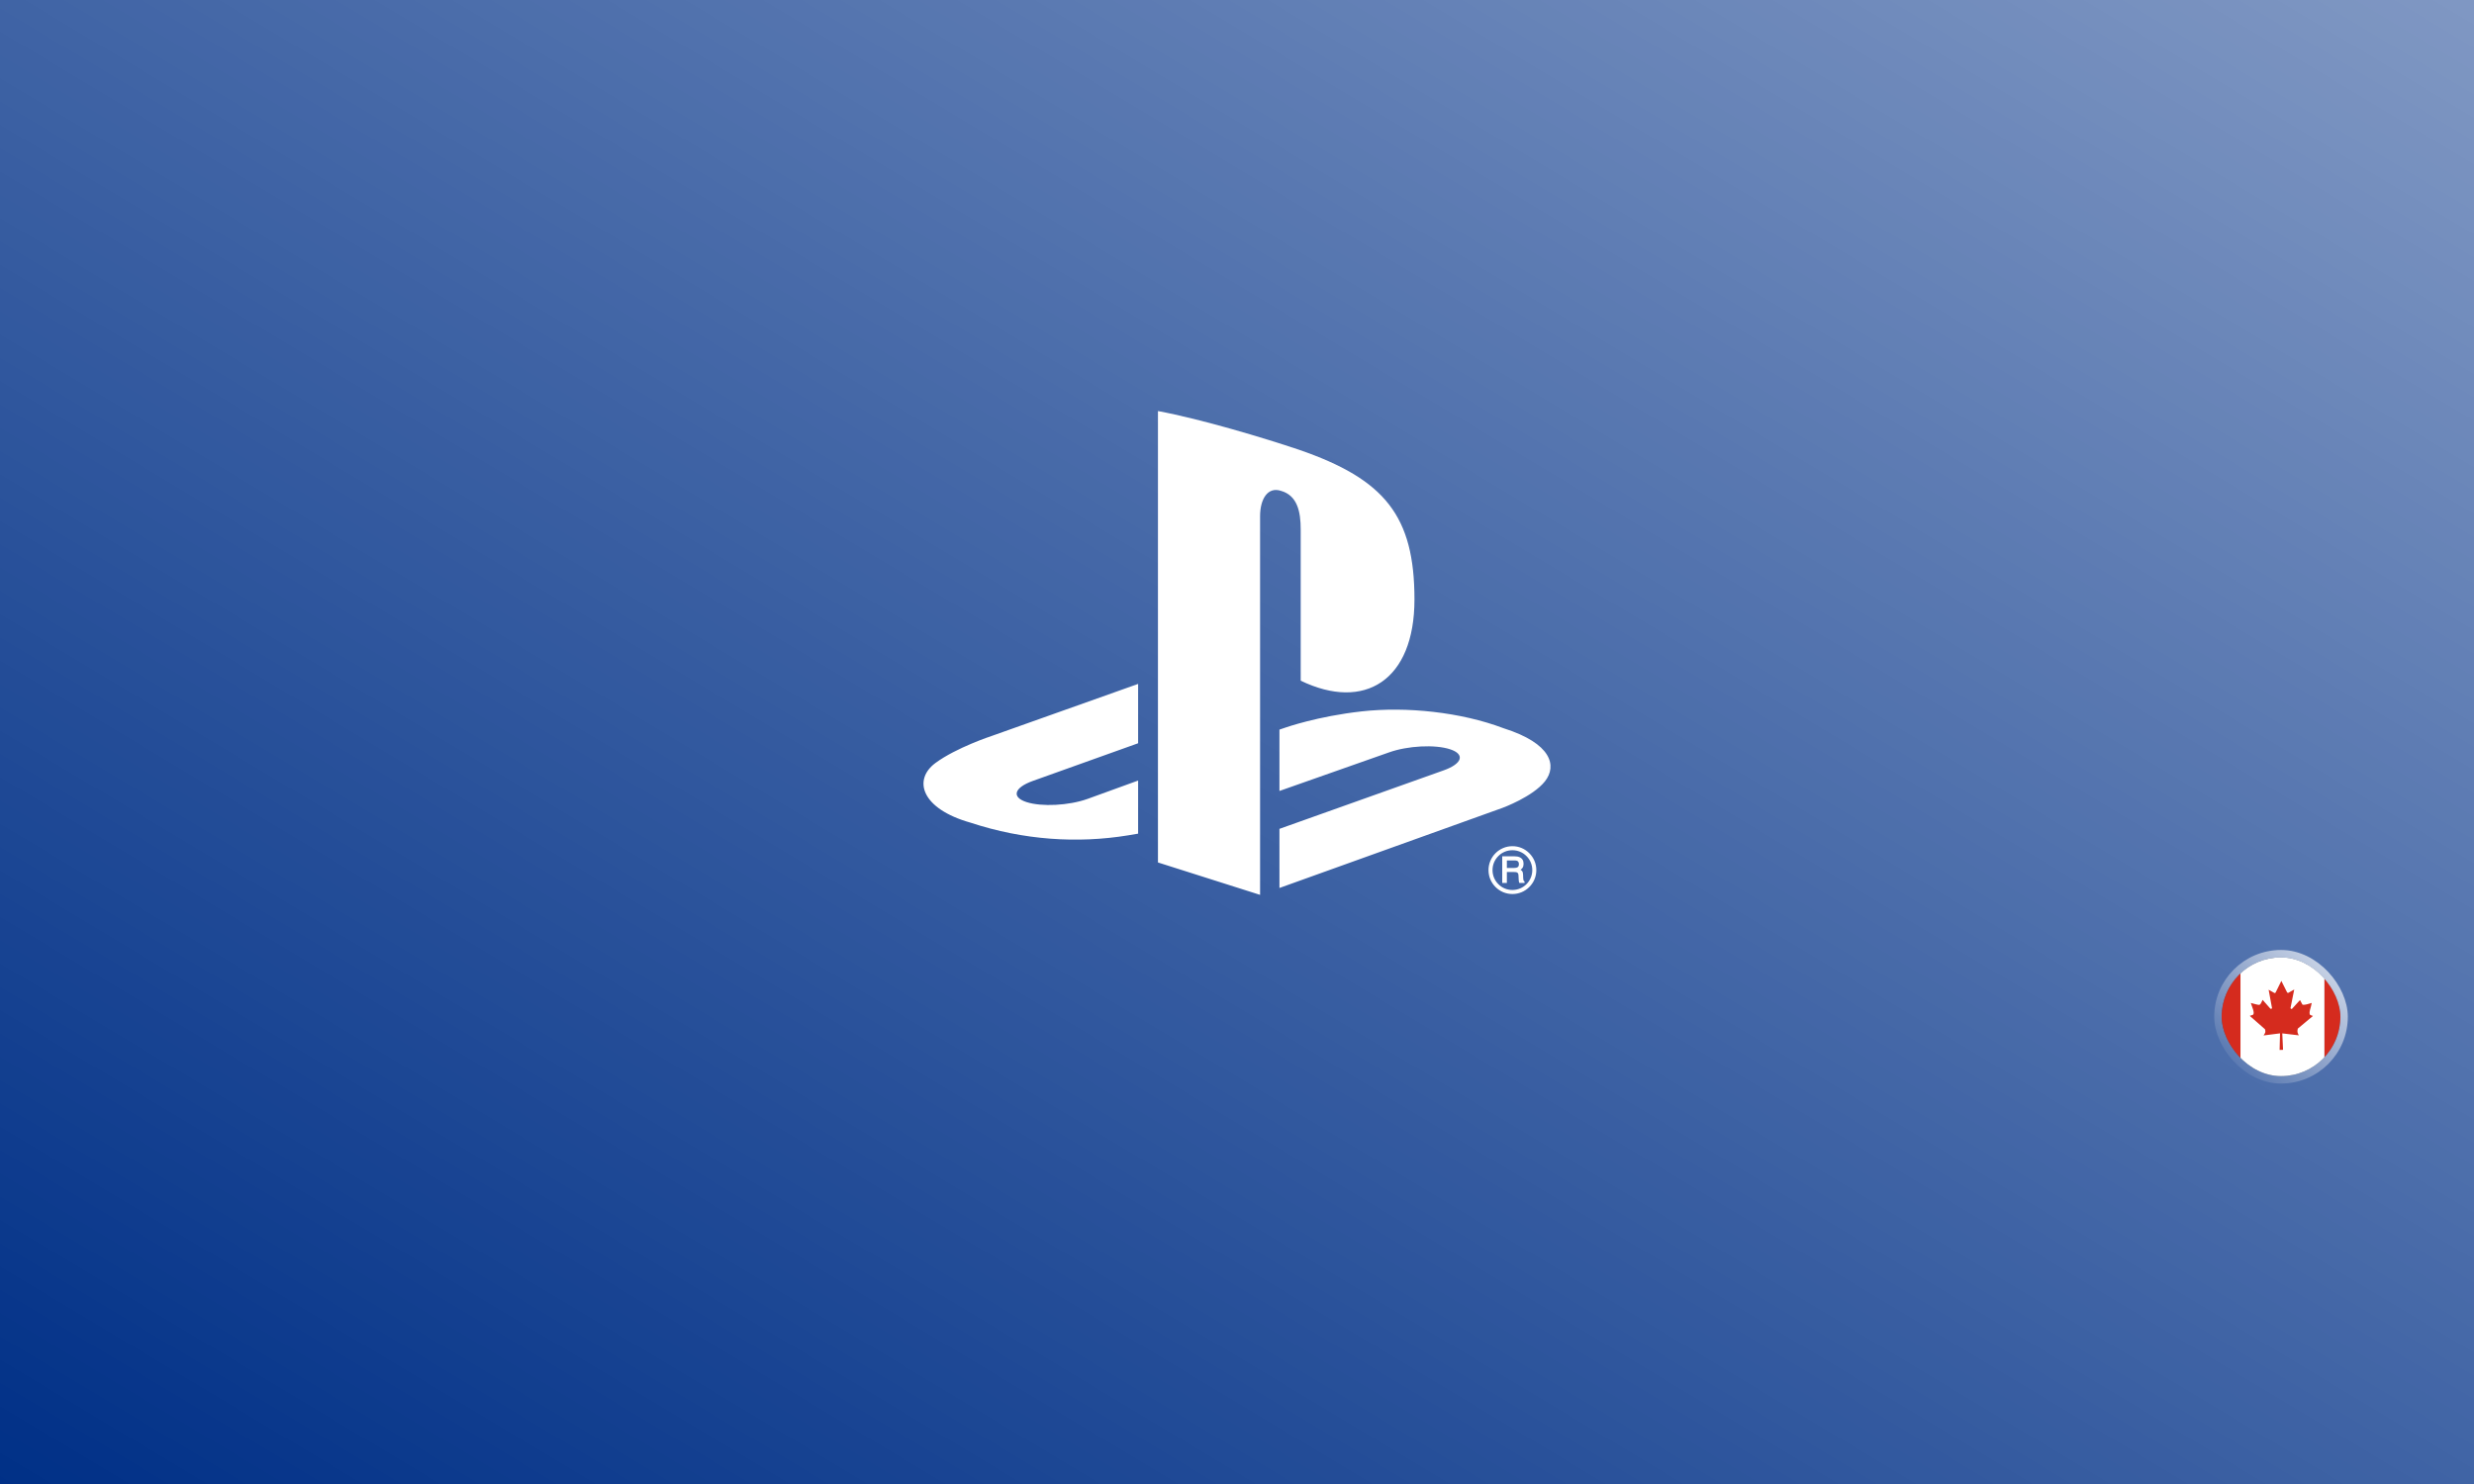 <svg xmlns="http://www.w3.org/2000/svg" fill="none" viewBox="0 0 500 300" height="300" width="500">
<rect fill="#003087" height="300" width="500"></rect>
<rect fill-opacity="0.5" fill="url(#paint0_linear_4055_14124)" height="300" width="500"></rect>
<path fill="white" d="M312.234 157.953C309.758 161.076 303.694 163.304 303.694 163.304L258.579 179.509V167.558L291.781 155.728C295.548 154.378 296.127 152.47 293.064 151.469C290.008 150.464 284.473 150.752 280.702 152.108L258.579 159.899V147.496L259.855 147.065C259.855 147.065 266.247 144.802 275.236 143.807C284.225 142.816 295.232 143.942 303.872 147.217C313.609 150.294 314.706 154.83 312.234 157.953ZM262.874 137.604V107.042C262.874 103.453 262.212 100.149 258.844 99.213C256.265 98.387 254.665 100.782 254.665 104.368V180.902L234.025 174.351V83.098C242.801 84.727 255.586 88.578 262.459 90.895C279.939 96.896 285.866 104.365 285.866 121.195C285.866 137.598 275.74 143.815 262.874 137.604ZM196.152 166.309C186.156 163.494 184.492 157.628 189.049 154.249C193.26 151.129 200.421 148.78 200.421 148.78L230.015 138.257V150.254L208.719 157.876C204.957 159.226 204.378 161.137 207.435 162.138C210.495 163.14 216.033 162.855 219.8 161.502L230.015 157.795V168.528C229.368 168.643 228.645 168.758 227.978 168.871C217.76 170.54 206.877 169.844 196.152 166.309ZM305.66 171.061C306.952 171.061 308.164 171.562 309.076 172.486C309.989 173.395 310.492 174.61 310.492 175.899C310.492 177.195 309.989 178.404 309.076 179.313C308.164 180.231 306.952 180.732 305.66 180.732C304.367 180.732 303.158 180.231 302.243 179.313C301.331 178.404 300.83 177.195 300.83 175.899C300.83 173.234 302.994 171.061 305.66 171.061ZM301.642 175.899C301.642 176.973 302.059 177.983 302.819 178.737C303.576 179.503 304.589 179.918 305.66 179.918C307.879 179.918 309.678 178.116 309.678 175.899C309.678 174.823 309.263 173.813 308.501 173.056C307.744 172.29 306.73 171.878 305.66 171.878C304.589 171.878 303.576 172.29 302.819 173.056C302.059 173.813 301.642 174.823 301.642 175.899ZM307.119 173.295C307.649 173.528 307.916 173.977 307.916 174.616C307.916 174.944 307.847 175.22 307.706 175.436C307.605 175.591 307.461 175.718 307.3 175.827C307.427 175.902 307.539 175.992 307.623 176.095C307.738 176.245 307.804 176.484 307.813 176.809L307.839 177.497C307.847 177.681 307.859 177.822 307.888 177.908C307.916 178.035 307.971 178.116 308.04 178.142L308.112 178.176V178.254V178.372V178.49H307.994H307.139H307.07L307.036 178.429C307.007 178.372 306.987 178.306 306.966 178.219C306.952 178.142 306.938 178.006 306.929 177.799L306.886 176.944C306.874 176.648 306.774 176.464 306.584 176.366C306.466 176.311 306.27 176.285 306.005 176.285H304.54V178.372V178.49H304.419H303.723H303.605V178.372V173.228V173.11H303.723H306.103C306.512 173.11 306.854 173.171 307.119 173.295ZM304.54 175.462H306.031C306.33 175.462 306.569 175.407 306.739 175.295C306.894 175.183 306.969 174.978 306.969 174.682C306.969 174.36 306.863 174.149 306.638 174.037C306.515 173.977 306.342 173.942 306.123 173.942H304.54V175.462Z" clip-rule="evenodd" fill-rule="evenodd"></path>
<g clip-path="url(#clip0_4055_14124)">
<rect fill-opacity="0.3" fill="black" rx="12" height="24" width="24" y="193.543" x="449"></rect>
<g clip-path="url(#clip1_4055_14124)">
<rect fill-opacity="0.2" fill="black" height="24" width="24" y="193.543" x="449"></rect>
<g clip-path="url(#clip2_4055_14124)">
<path fill="white" d="M452.802 193.543H469.784V217.543H452.802V193.543Z"></path>
<path fill="#D52B1E" d="M444.312 193.543H452.802V217.543H444.312V193.543ZM469.784 193.543H478.273V217.543H469.784V193.543ZM455.342 205.14L454.686 205.365L457.752 208.06C457.986 208.754 457.672 208.955 457.47 209.321L460.798 208.899L460.714 212.251L461.408 212.227L461.253 208.904L464.591 209.298C464.384 208.862 464.202 208.632 464.389 207.938L467.455 205.384L466.92 205.191C466.48 204.849 467.108 203.56 467.202 202.745C467.202 202.745 465.416 203.359 465.298 203.035L464.834 202.168L463.213 203.949C463.034 203.996 462.959 203.921 462.917 203.771L463.667 200.035L462.477 200.705C462.378 200.748 462.28 200.705 462.214 200.593L461.066 198.296L459.884 200.682C459.795 200.766 459.706 200.776 459.631 200.72L458.497 200.082L459.177 203.795C459.125 203.935 458.994 203.982 458.844 203.902L457.283 202.13C457.081 202.459 456.941 202.993 456.673 203.115C456.406 203.223 455.502 202.885 454.897 202.754C455.103 203.499 455.75 204.737 455.342 205.145V205.14Z"></path>
</g>
</g>
</g>
<rect stroke-width="1.5" stroke-opacity="0.75" stroke="url(#paint1_linear_4055_14124)" rx="12.75" height="25.5" width="25.5" y="192.793" x="448.25"></rect>
<defs>
<linearGradient gradientUnits="userSpaceOnUse" y2="441.537" x2="234.668" y1="-1.46512e-08" x1="499.591" id="paint0_linear_4055_14124">
<stop stop-color="white"></stop>
<stop stop-opacity="0" stop-color="white" offset="1"></stop>
</linearGradient>
<linearGradient gradientUnits="userSpaceOnUse" y2="217.563" x2="448.961" y1="193.543" x1="472.98" id="paint1_linear_4055_14124">
<stop stop-color="white"></stop>
<stop stop-opacity="0" stop-color="white" offset="1"></stop>
</linearGradient>
<clipPath id="clip0_4055_14124">
<rect fill="white" rx="12" height="24" width="24" y="193.543" x="449"></rect>
</clipPath>
<clipPath id="clip1_4055_14124">
<rect fill="white" height="24" width="24" y="193.543" x="449"></rect>
</clipPath>
<clipPath id="clip2_4055_14124">
<rect fill="white" height="24" width="24" y="193.543" x="449"></rect>
</clipPath>
</defs>
</svg>
